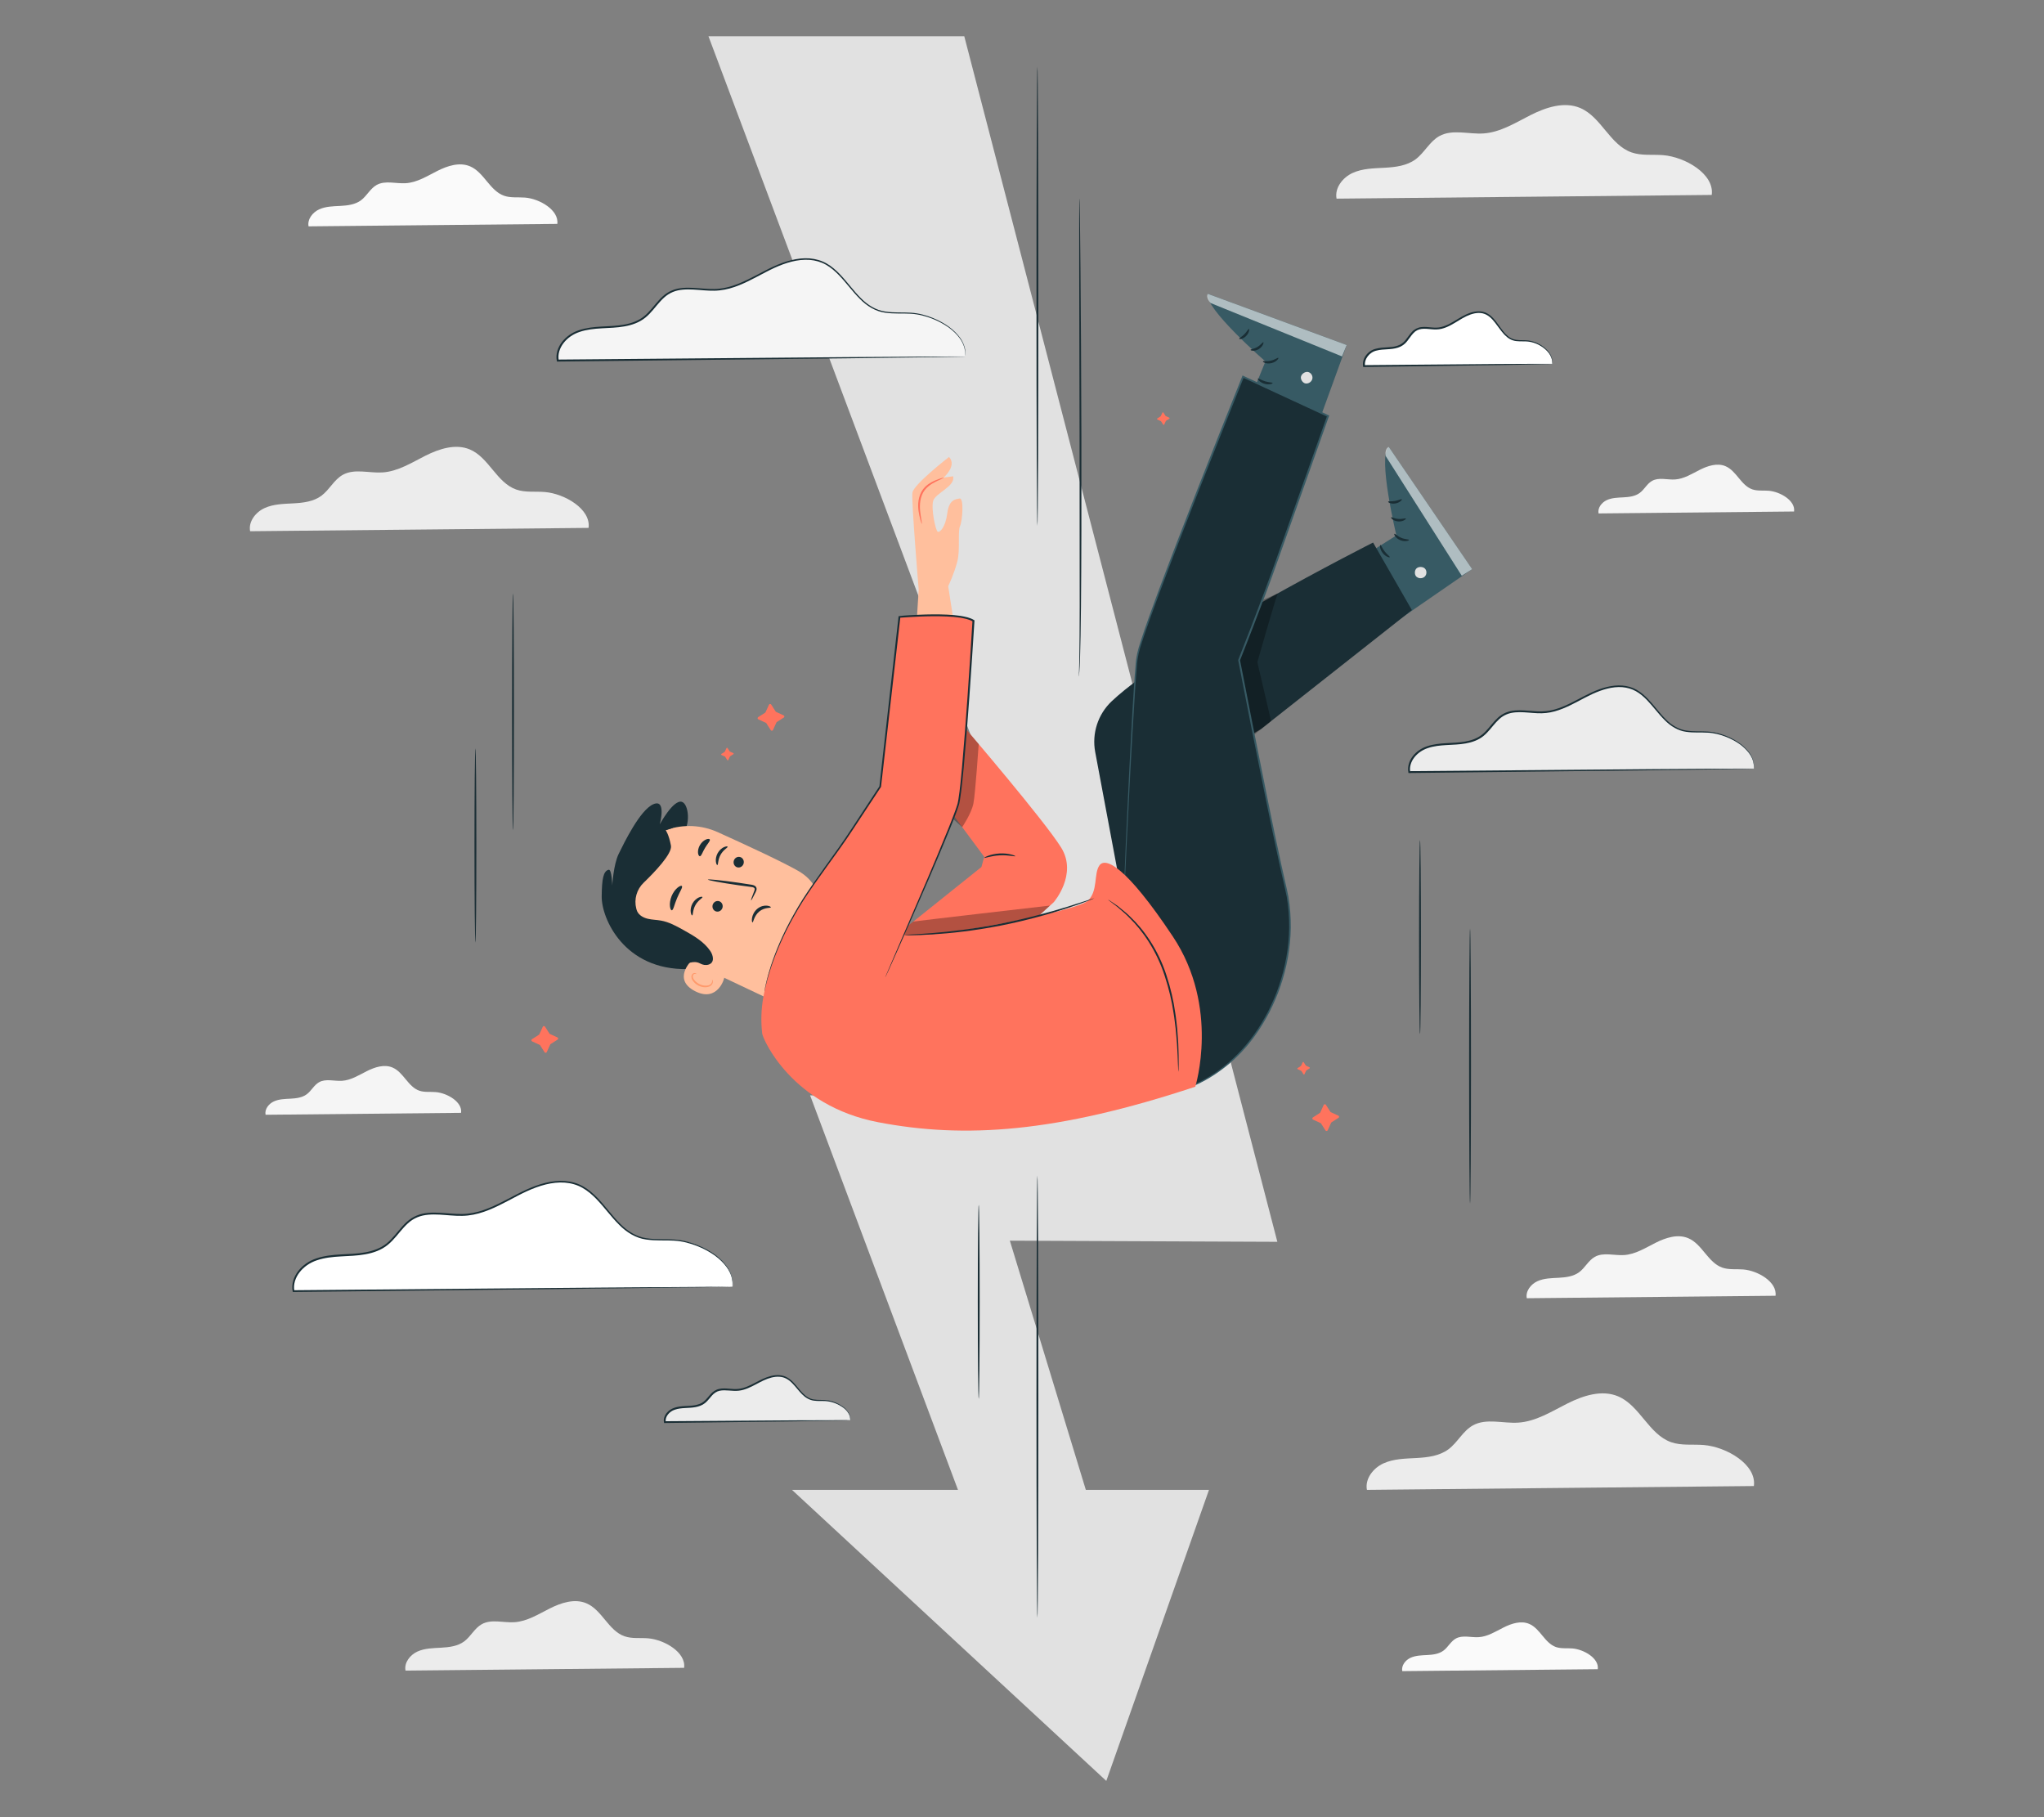 <?xml version="1.0" encoding="UTF-8"?>
<svg id="Layer_2" data-name="Layer 2" xmlns="http://www.w3.org/2000/svg" viewBox="0 0 540 480">
  <rect x="0" y="0" width="540" height="480" fill="#808080" stroke="none"/>
  <defs>
    <style>
      .cls-1 {
        fill: #ff735d;
      }

      .cls-1, .cls-2, .cls-3, .cls-4, .cls-5, .cls-6, .cls-7, .cls-8, .cls-9, .cls-10, .cls-11, .cls-12 {
        stroke-width: 0px;
      }

      .cls-13 {
        opacity: .6;
      }

      .cls-2 {
        fill: #375a64;
      }

      .cls-3 {
        fill: #e1e1e1;
      }

      .cls-4 {
        fill: #ececec;
      }

      .cls-5 {
        opacity: .3;
      }

      .cls-6 {
        fill: #f5f5f5;
      }

      .cls-7 {
        fill: none;
      }

      .cls-8 {
        fill: #1a2e35;
      }

      .cls-9 {
        fill: #fff;
      }

      .cls-10 {
        fill: #fafafa;
      }

      .cls-11 {
        fill: #ff9a6c;
      }

      .cls-12 {
        fill: #ffbf9d;
      }
    </style>
  </defs>
  <g id="Layer_2-2" data-name="Layer 2">
    <g>
      <rect class="cls-7" width="540" height="480"/>
      <g>
        <path class="cls-4" d="m155.49,139.44c.68-4.97-6.33-9.06-11.6-9.48-2.51-.2-5.12.18-7.51-.65-5.16-1.8-7.22-8.46-12.25-10.59-3.76-1.59-8.1-.17-11.75,1.66-3.65,1.84-7.25,4.15-11.33,4.41-3.55.23-7.4-1.09-10.5.64-2.31,1.29-3.52,3.95-5.65,5.53-2.08,1.54-4.8,1.86-7.39,2-2.59.14-5.26.17-7.62,1.25-2.36,1.08-4.3,3.57-3.81,6.11l89.42-.88Z"/>
        <path class="cls-10" d="m147.23,59.16c.5-3.65-4.65-6.66-8.53-6.97-1.85-.15-3.77.13-5.52-.48-3.79-1.32-5.31-6.22-9.01-7.78-2.77-1.17-5.95-.13-8.63,1.22-2.68,1.35-5.33,3.05-8.33,3.24-2.61.17-5.44-.8-7.71.47-1.7.95-2.59,2.91-4.15,4.06-1.53,1.13-3.53,1.37-5.43,1.47-1.9.1-3.87.12-5.6.91-1.73.79-3.16,2.62-2.8,4.49l65.7-.65Z"/>
        <path class="cls-6" d="m469.07,342.29c.5-3.65-4.65-6.66-8.53-6.97-1.85-.15-3.77.13-5.52-.48-3.79-1.32-5.31-6.22-9.01-7.78-2.77-1.17-5.95-.13-8.63,1.22-2.68,1.35-5.33,3.05-8.33,3.24-2.61.17-5.44-.8-7.71.47-1.7.95-2.59,2.91-4.15,4.06-1.53,1.13-3.53,1.37-5.43,1.47s-3.87.12-5.6.91c-1.73.79-3.16,2.62-2.8,4.49l65.7-.65Z"/>
        <path class="cls-10" d="m422.11,440.91c.4-2.87-3.66-5.23-6.7-5.48-1.45-.12-2.96.1-4.34-.37-2.98-1.04-4.17-4.89-7.08-6.12-2.17-.92-4.68-.1-6.78.96-2.11,1.06-4.19,2.4-6.55,2.55-2.05.13-4.27-.63-6.06.37-1.34.75-2.03,2.28-3.27,3.19-1.2.89-2.77,1.08-4.27,1.16-1.49.08-3.04.1-4.4.72-1.36.62-2.49,2.06-2.2,3.53l51.65-.51Z"/>
        <path class="cls-6" d="m121.81,293.95c.4-2.87-3.66-5.23-6.7-5.48-1.45-.12-2.96.1-4.34-.37-2.98-1.04-4.17-4.89-7.08-6.12-2.17-.92-4.68-.1-6.78.96-2.11,1.06-4.19,2.4-6.55,2.55-2.05.13-4.27-.63-6.06.37-1.34.75-2.03,2.28-3.27,3.19-1.2.89-2.77,1.08-4.27,1.16-1.49.08-3.04.1-4.4.72-1.36.62-2.49,2.06-2.2,3.53l51.65-.51Z"/>
        <path class="cls-6" d="m473.97,135.11c.4-2.87-3.66-5.23-6.7-5.48-1.45-.12-2.96.1-4.34-.37-2.98-1.04-4.17-4.89-7.08-6.12-2.17-.92-4.68-.1-6.78.96-2.11,1.06-4.19,2.4-6.55,2.55-2.05.13-4.27-.63-6.06.37-1.34.75-2.03,2.28-3.27,3.19-1.2.89-2.77,1.08-4.27,1.16-1.49.08-3.04.1-4.4.72-1.36.62-2.49,2.06-2.2,3.53l51.65-.51Z"/>
        <polygon class="cls-3" points="265.89 427.7 214.02 289.33 292.46 290.16 187.17 9.58 254.75 9.58 337.46 328.02 266.79 327.72 297.28 427.7 265.89 427.7"/>
        <polygon class="cls-3" points="209.23 393.54 292.27 470.42 319.4 393.54 209.23 393.54"/>
        <path class="cls-4" d="m180.73,440.56c.56-4.09-5.21-7.46-9.55-7.81-2.07-.17-4.22.15-6.18-.53-4.25-1.48-5.94-6.97-10.09-8.72-3.1-1.31-6.67-.14-9.67,1.37-3,1.51-5.97,3.41-9.33,3.63-2.92.19-6.09-.9-8.64.53-1.9,1.06-2.9,3.26-4.65,4.55-1.72,1.27-3.95,1.53-6.08,1.65-2.13.12-4.33.14-6.27,1.02-1.94.89-3.54,2.94-3.14,5.03l73.61-.73Z"/>
        <path class="cls-4" d="m452.22,51.49c.76-5.51-7.02-10.04-12.86-10.51-2.79-.22-5.68.2-8.32-.72-5.72-1.99-8-9.38-13.58-11.74-4.17-1.76-8.98-.19-13.02,1.84-4.04,2.04-8.04,4.6-12.56,4.89-3.93.25-8.2-1.21-11.64.71-2.56,1.43-3.91,4.38-6.27,6.13-2.31,1.7-5.33,2.07-8.19,2.22-2.87.16-5.84.18-8.45,1.38-2.61,1.2-4.77,3.96-4.23,6.78l99.12-.98Z"/>
        <path class="cls-4" d="m463.35,392.53c.78-5.68-7.24-10.36-13.27-10.84-2.87-.23-5.86.21-8.58-.74-5.9-2.06-8.26-9.68-14.01-12.11-4.3-1.82-9.26-.2-13.43,1.9-4.17,2.1-8.29,4.74-12.96,5.04-4.05.26-8.46-1.24-12,.74-2.64,1.48-4.03,4.52-6.46,6.32-2.38,1.76-5.49,2.13-8.45,2.29-2.96.16-6.02.19-8.71,1.42-2.69,1.23-4.92,4.08-4.36,6.99l102.24-1.01Z"/>
        <g>
          <path class="cls-9" d="m193.54,339.87c.89-6.45-8.21-11.75-15.05-12.3-3.26-.26-6.65.24-9.74-.84-6.69-2.33-9.36-10.98-15.89-13.73-4.88-2.06-10.5-.23-15.23,2.16-4.73,2.38-9.41,5.38-14.7,5.72-4.6.29-9.59-1.41-13.62.84-3,1.67-4.57,5.13-7.33,7.17-2.7,1.99-6.23,2.42-9.59,2.6s-6.83.22-9.88,1.61c-3.05,1.4-5.58,4.63-4.95,7.93l115.97-1.14Z"/>
          <path class="cls-8" d="m193.54,339.87s-.19.01-.57.02c-.4,0-.97.02-1.71.04-1.53.02-3.76.06-6.63.1-5.8.07-14.18.18-24.59.32-20.89.23-49.91.55-82.47.92h-.21s-.04-.2-.04-.2c-.37-1.86.3-3.84,1.48-5.35,1.18-1.53,2.88-2.68,4.74-3.3,4.28-1.46,8.76-.84,12.91-1.61,2.07-.36,4.1-1.07,5.7-2.37,1.61-1.29,2.8-3.03,4.21-4.57.71-.77,1.47-1.51,2.36-2.07.89-.56,1.88-.97,2.9-1.2,2.04-.44,4.1-.29,6.08-.15,1.98.15,3.95.35,5.86.14,1.91-.2,3.76-.74,5.51-1.45,3.51-1.41,6.67-3.39,9.97-4.89,3.28-1.49,6.78-2.55,10.23-2.29,1.71.14,3.38.61,4.82,1.44,1.45.82,2.67,1.91,3.77,3.04,2.19,2.28,3.92,4.77,5.95,6.78,1.98,2.04,4.41,3.5,6.96,3.85,2.54.4,5,.18,7.29.34,2.31.14,4.39.75,6.21,1.47,1.83.73,3.4,1.63,4.71,2.58,1.3.96,2.31,2.01,3.04,3.02.17.26.34.51.5.75.14.25.25.5.37.74.26.46.35.94.49,1.34.18.83.24,1.48.18,1.93-.03.44-.05.65-.05.65,0,0,0-.24,0-.66.04-.42-.04-1.07-.23-1.88-.15-.39-.24-.86-.51-1.31-.12-.23-.23-.48-.38-.72-.16-.23-.33-.48-.5-.73-.74-.98-1.74-2-3.04-2.95-1.3-.93-2.87-1.81-4.68-2.52-1.81-.7-3.87-1.29-6.14-1.41-2.27-.15-4.73.09-7.33-.3-2.62-.34-5.15-1.85-7.16-3.92-2.07-2.04-3.81-4.52-5.98-6.77-1.08-1.12-2.29-2.17-3.69-2.96-1.4-.8-3-1.25-4.66-1.38-3.34-.24-6.77.8-10.02,2.28-3.26,1.49-6.42,3.49-9.98,4.92-1.77.72-3.66,1.28-5.63,1.49-1.97.22-3.96.02-5.94-.13-1.98-.15-3.99-.28-5.94.14-.97.22-1.9.6-2.74,1.13-.84.54-1.57,1.25-2.27,2-1.38,1.5-2.58,3.27-4.27,4.63-1.69,1.37-3.8,2.11-5.92,2.48-4.25.78-8.71.18-12.84,1.6-1.79.6-3.38,1.69-4.51,3.14-1.12,1.43-1.72,3.26-1.39,4.95l-.25-.2c32.5-.28,61.46-.53,82.31-.71,10.43-.07,18.83-.13,24.64-.17,2.89-.01,5.14-.02,6.68-.03.75,0,1.33,0,1.74,0,.39,0,.6.01.6.01Z"/>
        </g>
        <g>
          <path class="cls-4" d="m463.35,203.05c.7-5.06-6.44-9.22-11.81-9.65-2.56-.21-5.22.18-7.64-.66-5.25-1.83-7.35-8.62-12.47-10.78-3.83-1.62-8.24-.18-11.96,1.69-3.71,1.87-7.38,4.22-11.53,4.49-3.61.23-7.53-1.11-10.69.66-2.35,1.31-3.59,4.03-5.76,5.63-2.12,1.57-4.89,1.9-7.52,2.04-2.63.14-5.36.17-7.76,1.27-2.4,1.1-4.38,3.63-3.88,6.22l91.02-.9Z"/>
          <path class="cls-8" d="m463.35,203.05s-.15.01-.45.02c-.32,0-.77.02-1.34.03-1.21.02-2.95.05-5.2.09-4.56.06-11.13.15-19.29.26-16.41.19-39.18.45-64.75.74h-.21s-.04-.2-.04-.2c-.29-1.48.24-3.05,1.17-4.24.93-1.21,2.28-2.12,3.74-2.61,3.38-1.15,6.89-.66,10.14-1.27,1.62-.28,3.2-.84,4.45-1.85,1.26-1.01,2.19-2.37,3.3-3.58.56-.6,1.16-1.19,1.87-1.64.71-.45,1.49-.77,2.29-.95,1.61-.35,3.23-.23,4.79-.11,1.56.12,3.09.28,4.59.11,1.49-.15,2.94-.58,4.31-1.13,2.75-1.1,5.23-2.65,7.82-3.84,2.58-1.17,5.33-2,8.05-1.8,1.35.11,2.67.48,3.8,1.14,1.14.65,2.11,1.5,2.97,2.4,1.72,1.8,3.08,3.75,4.67,5.33,1.55,1.6,3.45,2.74,5.45,3.02,1.99.31,3.92.14,5.72.27,1.81.11,3.45.59,4.88,1.16,1.44.58,2.67,1.28,3.7,2.04,1.02.76,1.81,1.58,2.39,2.37.59.79.89,1.58,1.07,2.22.14.65.19,1.17.14,1.52-.03.35-.05.51-.05.51,0,0,0-.19,0-.52.03-.33-.03-.84-.19-1.47-.19-.63-.5-1.4-1.09-2.16-.58-.77-1.37-1.57-2.38-2.31-1.02-.73-2.25-1.41-3.67-1.97-1.42-.55-3.04-1.01-4.81-1.1-1.78-.12-3.71.07-5.75-.23-2.06-.27-4.06-1.46-5.64-3.08-1.63-1.6-3-3.55-4.7-5.31-.85-.87-1.79-1.7-2.89-2.32-1.09-.62-2.34-.97-3.64-1.08-2.61-.19-5.3.63-7.84,1.79-2.55,1.17-5.04,2.74-7.83,3.86-1.39.56-2.88,1.01-4.43,1.17-1.56.18-3.12.02-4.67-.1-1.55-.12-3.13-.22-4.65.11-.76.17-1.48.47-2.13.88-.66.42-1.23.97-1.77,1.56-1.08,1.18-2.02,2.56-3.35,3.64-1.33,1.08-3,1.66-4.67,1.95-3.35.61-6.84.14-10.07,1.25-1.39.47-2.64,1.32-3.51,2.44-.87,1.11-1.34,2.53-1.08,3.84l-.25-.2c25.5-.21,48.22-.4,64.58-.54,8.18-.05,14.77-.09,19.34-.12,2.27,0,4.03-.01,5.25-.02.59,0,1.04,0,1.37,0,.31,0,.48.01.48.01Z"/>
        </g>
        <g>
          <path class="cls-9" d="m410.06,96.13c.38-3.18-3.52-5.79-6.45-6.06-1.4-.13-2.85.12-4.17-.41-2.87-1.15-4.01-5.41-6.81-6.77-2.09-1.01-4.5-.11-6.53,1.06-2.03,1.17-4.03,2.65-6.3,2.82-1.97.15-4.11-.7-5.84.41-1.29.82-1.96,2.53-3.14,3.53-1.16.98-2.67,1.19-4.11,1.28s-2.93.11-4.24.8c-1.31.69-2.39,2.28-2.12,3.91l49.72-.56Z"/>
          <path class="cls-8" d="m410.06,96.13s-.07.01-.24.02c-.19,0-.43.02-.72.03-.68.02-1.62.04-2.82.07-2.5.05-6.08.11-10.5.19-8.98.13-21.43.31-35.43.5h-.21s-.03-.21-.03-.21c-.34-2.09,1.36-4.19,3.46-4.63,1.94-.5,3.89-.18,5.61-.77.86-.27,1.59-.79,2.14-1.49.57-.69,1.05-1.48,1.7-2.17.63-.71,1.57-1.18,2.49-1.27.93-.11,1.83.02,2.69.09.86.08,1.7.1,2.5-.1.8-.18,1.57-.51,2.3-.89,1.46-.76,2.79-1.72,4.25-2.4,1.44-.67,3.06-1.1,4.59-.73,1.54.39,2.62,1.55,3.44,2.63.84,1.1,1.55,2.22,2.39,3.13.42.45.88.84,1.38,1.13.51.28,1.04.45,1.6.52,1.1.15,2.18.02,3.2.17,2.03.31,3.58,1.28,4.61,2.25,1.04.98,1.52,2.05,1.63,2.79.05.37.06.66.03.86-.02.19-.03.28-.03.28-.04-.02.04-.39-.09-1.12-.14-.71-.63-1.73-1.67-2.67-1.02-.92-2.56-1.85-4.51-2.11-.97-.13-2.05,0-3.2-.13-.58-.06-1.17-.24-1.72-.54-.54-.31-1.03-.72-1.47-1.18-.88-.94-1.6-2.06-2.44-3.13-.82-1.07-1.84-2.13-3.24-2.47-1.39-.34-2.91.07-4.3.72-1.41.66-2.72,1.62-4.22,2.41-.75.39-1.54.74-2.4.94-.86.21-1.78.2-2.65.12-.87-.07-1.74-.18-2.59-.08-.85.09-1.62.47-2.2,1.12-.6.63-1.07,1.42-1.67,2.15-.58.75-1.43,1.36-2.36,1.65-1.87.63-3.85.31-5.64.78-1.92.39-3.39,2.29-3.09,4.07l-.25-.21c13.94-.12,26.33-.22,35.27-.3,4.45-.02,8.04-.04,10.56-.05,1.22,0,2.18,0,2.87,0,.31,0,.56,0,.75,0,.17,0,.26,0,.27.01Z"/>
        </g>
        <g>
          <path class="cls-4" d="m224.63,375.14c.37-2.72-3.47-4.96-6.35-5.2-1.38-.11-2.81.1-4.11-.36-2.83-.99-3.96-4.64-6.71-5.8-2.06-.87-4.44-.1-6.43.91-2,1.01-3.97,2.27-6.21,2.41-1.94.12-4.05-.6-5.75.35-1.27.71-1.93,2.17-3.1,3.03-1.14.84-2.63,1.02-4.05,1.1s-2.88.09-4.17.68c-1.29.59-2.36,1.95-2.09,3.35l48.98-.48Z"/>
          <path class="cls-8" d="m224.63,375.14s-.07.01-.23.02c-.19,0-.42.01-.71.03-.67.02-1.6.04-2.78.06-2.48.04-6,.1-10.37.18-8.86.11-21.12.27-34.88.45h-.21s-.04-.2-.04-.2c-.16-.83.13-1.71.65-2.37.52-.67,1.26-1.17,2.07-1.44,1.85-.63,3.75-.36,5.47-.69.86-.15,1.69-.44,2.34-.97.66-.53,1.16-1.26,1.76-1.91.58-.67,1.4-1.24,2.29-1.42.89-.19,1.77-.13,2.61-.06.84.07,1.66.15,2.45.06.79-.08,1.56-.31,2.29-.6,1.47-.59,2.8-1.42,4.21-2.06,1.4-.63,2.89-1.08,4.38-.97.74.06,1.46.27,2.08.63.62.36,1.15.82,1.62,1.31.93.98,1.66,2.03,2.51,2.87.83.86,1.82,1.46,2.88,1.61,1.06.17,2.1.08,3.07.15,1.97.16,3.53.95,4.64,1.75,1.11.83,1.7,1.79,1.86,2.5.16.71,0,1.12.03,1.09-.04-.02.05-.38-.12-1.07-.19-.68-.78-1.59-1.87-2.37-1.09-.76-2.64-1.5-4.54-1.63-.95-.06-1.99.05-3.1-.12-1.13-.14-2.22-.79-3.08-1.67-.88-.87-1.62-1.92-2.53-2.85-.89-.95-2.06-1.72-3.46-1.79-1.38-.1-2.81.34-4.17.96-1.36.63-2.7,1.47-4.22,2.09-.76.31-1.56.55-2.41.64-.85.1-1.7,0-2.53-.05-.83-.06-1.67-.11-2.47.06-.8.17-1.48.64-2.04,1.28-.58.62-1.08,1.38-1.82,1.97-.74.6-1.66.92-2.57,1.08-1.83.33-3.7.08-5.4.67-1.44.45-2.66,1.88-2.4,3.25l-.25-.2c13.69-.1,25.89-.18,34.71-.24,4.39-.01,7.93-.02,10.42-.03,1.21,0,2.15,0,2.84,0,.3,0,.55,0,.74.01.17,0,.26,0,.26.02Z"/>
        </g>
        <g>
          <path class="cls-6" d="m254.98,94.19c.82-5.98-7.62-10.9-13.96-11.42-3.03-.24-6.17.22-9.03-.78-6.21-2.16-8.69-10.19-14.75-12.74-4.53-1.91-9.75-.21-14.14,2-4.39,2.21-8.73,4.99-13.64,5.31-4.27.27-8.9-1.31-12.64.78-2.78,1.55-4.24,4.76-6.81,6.65-2.51,1.85-5.78,2.24-8.9,2.41-3.11.17-6.34.2-9.17,1.5-2.83,1.3-5.18,4.3-4.59,7.36l107.63-1.06Z"/>
          <path class="cls-8" d="m254.98,94.19s-.17.01-.53.02c-.37,0-.9.02-1.59.03-1.42.02-3.49.06-6.15.1-5.38.07-13.16.17-22.81.3-19.39.22-46.32.52-76.55.86h-.21s-.04-.2-.04-.2c-.34-1.73.28-3.57,1.38-4.98,1.1-1.42,2.68-2.49,4.4-3.07,3.98-1.36,8.13-.78,11.99-1.5,1.92-.34,3.8-.99,5.28-2.2,1.5-1.2,2.6-2.81,3.91-4.24.66-.71,1.37-1.4,2.2-1.93.83-.53,1.75-.9,2.69-1.11,1.9-.41,3.81-.27,5.65-.14,1.84.14,3.66.33,5.43.13,1.77-.18,3.48-.69,5.11-1.34,3.26-1.31,6.19-3.14,9.25-4.54,3.05-1.38,6.29-2.36,9.5-2.13,1.59.13,3.14.57,4.48,1.34,1.34.76,2.48,1.77,3.5,2.83,2.03,2.12,3.64,4.43,5.53,6.3,1.84,1.89,4.09,3.25,6.46,3.57,2.36.37,4.64.16,6.77.31,2.14.13,4.08.69,5.77,1.37,1.7.68,3.16,1.51,4.37,2.4,1.21.9,2.14,1.87,2.83,2.8.7.93,1.05,1.87,1.27,2.62.17.77.22,1.38.17,1.79-.03.41-.05.6-.05.6,0,0,0-.22,0-.62.04-.39-.03-.99-.22-1.75-.23-.74-.59-1.65-1.29-2.56-.69-.91-1.62-1.86-2.82-2.73-1.21-.86-2.66-1.68-4.34-2.34-1.68-.65-3.59-1.19-5.7-1.31-2.1-.14-4.39.08-6.8-.28-2.44-.32-4.78-1.72-6.65-3.64-1.92-1.89-3.54-4.2-5.55-6.28-1.01-1.04-2.12-2.01-3.42-2.75-1.3-.74-2.78-1.15-4.32-1.28-3.1-.22-6.28.74-9.29,2.11-3.02,1.39-5.96,3.24-9.26,4.57-1.65.67-3.4,1.19-5.23,1.38-1.83.21-3.68.02-5.52-.12-1.83-.14-3.7-.26-5.51.13-.9.2-1.76.56-2.53,1.05-.78.5-1.46,1.15-2.1,1.85-1.28,1.39-2.39,3.03-3.96,4.3-1.57,1.27-3.54,1.96-5.5,2.3-3.95.72-8.08.16-11.91,1.48-1.66.56-3.13,1.56-4.17,2.91-1.04,1.33-1.59,3.02-1.28,4.58l-.25-.2c30.16-.26,57.03-.49,76.38-.65,9.68-.06,17.47-.12,22.87-.15,2.68-.01,4.77-.02,6.2-.02.7,0,1.24,0,1.62,0,.37,0,.56.01.56.01Z"/>
        </g>
        <path class="cls-1" d="m205.05,188.05l1.98.91c.24.11.26.44.04.58l-1.83,1.17c-.05.03-.1.08-.12.14l-.91,1.98c-.11.24-.44.26-.58.04l-1.17-1.83c-.03-.05-.08-.1-.14-.12l-1.98-.91c-.24-.11-.26-.44-.04-.58l1.83-1.17c.05-.03.1-.08.12-.14l.91-1.98c.11-.24.44-.26.58-.04l1.17,1.83c.03.05.08.1.14.12Z"/>
        <path class="cls-1" d="m351.6,293.78l1.98.91c.24.11.26.44.04.58l-1.83,1.17c-.05.03-.1.08-.12.14l-.91,1.98c-.11.24-.44.26-.58.04l-1.17-1.83c-.03-.05-.08-.1-.14-.12l-1.98-.91c-.24-.11-.26-.44-.04-.58l1.83-1.17c.05-.03.1-.08.12-.14l.91-1.98c.11-.24.44-.26.58-.04l1.17,1.83c.03.05.08.1.14.12Z"/>
        <path class="cls-1" d="m145.29,273.12l1.98.91c.24.11.26.44.04.58l-1.83,1.17c-.05.03-.1.08-.12.14l-.91,1.98c-.11.24-.44.26-.58.04l-1.17-1.83c-.03-.05-.08-.1-.14-.12l-1.98-.91c-.24-.11-.26-.44-.04-.58l1.83-1.17c.05-.03.1-.08.12-.14l.91-1.98c.11-.24.44-.26.58-.04l1.17,1.83c.03.05.08.1.14.12Z"/>
        <path class="cls-1" d="m192.82,198.51l.92.43c.11.05.12.21.02.27l-.86.55s-.05.04-.06.07l-.43.92c-.05.11-.21.12-.27.02l-.55-.86s-.04-.05-.07-.06l-.92-.43c-.11-.05-.12-.21-.02-.27l.86-.55s.05-.04.06-.07l.43-.92c.05-.11.21-.12.27-.02l.55.86s.04.05.07.06Z"/>
        <path class="cls-1" d="m345.04,281.5l.92.43c.11.05.12.21.02.27l-.86.55s-.05.04-.06.07l-.43.92c-.05.11-.21.12-.27.02l-.55-.86s-.04-.05-.07-.06l-.92-.43c-.11-.05-.12-.21-.02-.27l.86-.55s.05-.04.06-.07l.43-.92c.05-.11.21-.12.27-.02l.55.86s.04.05.07.06Z"/>
        <path class="cls-1" d="m307.98,109.9l.92.43c.11.05.12.21.02.27l-.86.55s-.05.04-.06.07l-.43.92c-.05.11-.21.12-.27.02l-.55-.86s-.04-.05-.07-.06l-.92-.43c-.11-.05-.12-.21-.02-.27l.86-.55s.05-.04.06-.07l.43-.92c.05-.11.21-.12.27-.02l.55.86s.04.05.07.06Z"/>
        <path class="cls-8" d="m135.53,156.73c.14,0,.25,14.01.25,31.3s-.11,31.3-.25,31.3-.25-14.01-.25-31.3.11-31.3.25-31.3Z"/>
        <path class="cls-8" d="m274.07,310.49c.14,0,.25,26.16.25,58.43s-.11,58.43-.25,58.43-.25-26.16-.25-58.43.11-58.43.25-58.43Z"/>
        <path class="cls-8" d="m388.37,245.26c.14,0,.25,16.27.25,36.34s-.11,36.34-.25,36.34-.25-16.27-.25-36.34.11-36.34.25-36.34Z"/>
        <path class="cls-8" d="m274.07,138.91c-.14,0-.25-27.16-.25-60.65s.11-60.66.25-60.66.25,27.15.25,60.66-.11,60.65-.25,60.65Z"/>
        <path class="cls-8" d="m284.92,178.6s.03.06.04.02c.02-.04.03-.13.04-.23.02-.21.04-.53.06-.95.04-.84.06-2.08.09-3.68.05-3.19.08-7.81.09-13.53,0-11.45-.02-27.22-.03-44.63-.04-17.42-.07-33.19-.1-44.64,0-5.69,0-10.3,0-13.53.01-1.57.02-2.81.02-3.68,0-.4.01-.72.02-.96,0-.22.01-.33.02-.33,0,0,.02.11.03.33,0,.24.02.56.03.96.02.87.04,2.11.07,3.68.04,3.23.09,7.84.15,13.53.1,11.42.2,27.21.24,44.64.04,17.43,0,33.21-.11,44.63-.06,5.71-.14,10.33-.25,13.53-.05,1.6-.11,2.84-.18,3.68-.03.42-.07.74-.11.95-.02.11-.04.19-.07.24-.08.05-.06-.05-.06-.03Z"/>
        <path class="cls-8" d="m258.57,318.21c.14,0,.25,11.49.25,25.65s-.11,25.65-.25,25.65-.25-11.48-.25-25.65.11-25.65.25-25.65Z"/>
        <path class="cls-8" d="m375.15,221.88c.14,0,.25,11.49.25,25.65s-.11,25.65-.25,25.65-.25-11.48-.25-25.65.11-25.65.25-25.65Z"/>
        <path class="cls-8" d="m125.6,197.68c.14,0,.25,11.49.25,25.65s-.11,25.65-.25,25.65-.25-11.48-.25-25.65.11-25.65.25-25.65Z"/>
        <g>
          <g>
            <path class="cls-12" d="m250.73,120.7s-9.38,7.26-9.68,9.44c-.3,2.18,1.66,25.59,1.66,25.59l-1.14,18.02,11.66-1.24-2.72-17.66s1.62-3.44,2.41-6.55c.79-3.12.06-7.92.71-9.32.65-1.41,1.07-7.47-.1-7.3s-2.82.35-3.27,3.92c-.45,3.58-1.94,5.15-2.52,4.85-.58-.3-1.82-6.19-1.18-8.21.64-2.03,5.93-3.8,5.23-6.43l-2.49.34s3.62-3.15,1.42-5.45Z"/>
            <path class="cls-1" d="m249.32,126.19c.03.07-.79.4-2.04,1.01-1.22.61-2.99,1.63-3.73,3.61-.75,1.95-.52,3.94-.32,5.3.22,1.38.38,2.24.31,2.26-.06.01-.35-.81-.66-2.2-.28-1.36-.61-3.43.21-5.55.4-1.05,1.11-1.91,1.86-2.5.76-.59,1.53-.97,2.19-1.25,1.32-.54,2.17-.74,2.19-.69Z"/>
          </g>
          <g>
            <g>
              <path class="cls-2" d="m326.5,114.59l7.81-19.11s-16.32-14.21-15.21-17.88l36.68,13.53-10.98,30.26-18.3-6.81Z"/>
              <path class="cls-3" d="m345.05,101.3c.78.06,1.58-.57,1.68-1.37.11-.8-.51-1.61-1.29-1.69-.78-.08-1.75.66-1.77,1.46-.02.8.76,1.72,1.54,1.6"/>
              <g class="cls-13">
                <path class="cls-9" d="m355.77,91.14l-1.22,3.01-34.71-14.1s-1.36-1.33-.75-2.44l36.68,13.53Z"/>
              </g>
              <path class="cls-8" d="m333.64,95.46c.07-.18,1,.07,2.1-.2,1.11-.24,1.85-.86,1.99-.73.15.1-.52,1.1-1.85,1.39-1.33.31-2.34-.31-2.23-.46Z"/>
              <path class="cls-8" d="m330.39,92.41c.02-.19.92-.22,1.81-.77.91-.53,1.37-1.31,1.55-1.23.18.03-.09,1.15-1.22,1.82-1.12.67-2.2.36-2.14.19Z"/>
              <path class="cls-8" d="m329.95,86.88c.18.02.09,1.03-.74,1.87-.82.84-1.82.93-1.83.75-.05-.19.7-.53,1.37-1.22.69-.68,1.02-1.44,1.21-1.39Z"/>
              <path class="cls-8" d="m332.33,100c.14-.14.87.42,1.9.72,1.03.32,1.95.27,1.98.46.05.17-.96.57-2.18.19-1.22-.36-1.85-1.26-1.7-1.37Z"/>
            </g>
            <g>
              <path class="cls-2" d="m351.46,152.46l17.45-11.03s-5.05-21.04-2.02-23.39l22.03,32.3-26.5,18.28-10.96-16.16Z"/>
              <path class="cls-3" d="m374.29,152.39c.6.51,1.62.45,2.16-.14.55-.59.52-1.61-.07-2.13-.59-.52-1.81-.48-2.29.16-.48.64-.38,1.84.32,2.2"/>
              <g class="cls-13">
                <path class="cls-9" d="m388.92,150.34l-2.74,1.74-20.1-31.62s-.34-1.88.81-2.42l22.03,32.3Z"/>
              </g>
              <path class="cls-8" d="m368.38,141.01c.17-.11.78.63,1.82,1.05,1.04.45,2.01.37,2.04.56.07.17-1.06.59-2.32.06-1.26-.52-1.72-1.61-1.55-1.67Z"/>
              <path class="cls-8" d="m367.51,136.65c.13-.14.87.35,1.92.42,1.05.1,1.88-.27,1.98-.11.13.13-.75.89-2.05.77-1.3-.1-2-.98-1.85-1.09Z"/>
              <path class="cls-8" d="m370.35,131.89c.13.12-.53.89-1.69,1.09-1.16.21-2.02-.3-1.93-.46.07-.18.87-.02,1.82-.2.95-.16,1.67-.58,1.79-.43Z"/>
              <path class="cls-8" d="m364.68,143.96c.19-.03.46.84,1.13,1.69.65.86,1.43,1.35,1.35,1.52-.05.17-1.11-.1-1.89-1.11-.78-1.01-.77-2.1-.59-2.11Z"/>
            </g>
            <path class="cls-8" d="m322.43,231.56l3.28,32.25-23.75,2.21-12.62-67.38c-.92-4.92.72-9.97,4.36-13.41,15.98-15.1,69.05-41.92,69.05-41.92l10.25,17.84-39.84,31.41-13.88,8.16,3.14,30.83"/>
            <path class="cls-5" d="m337.61,156.73c-.31.17-5.43,18.18-5.43,18.18l3.64,15.57-6.39,5.09-6.39-23.29,8-12.65,6.56-2.9Z"/>
            <g>
              <path class="cls-8" d="m300.13,247.13s-3.45-3.63-3.27-8.31c.69-17.43,2.75-59.89,3.58-65.46,1.06-7.07,27.96-73.86,27.96-73.86l22.46,10.38s-9.81,27.53-13.38,37.74c-3.86,11.04-10.11,26.75-10.11,26.75,0,0,8.85,45.85,12.27,59.99,3.14,12.99-.12,28.1-8.6,39.63-8.48,11.53-19.57,14.11-19.57,14.11l-11.34-40.96Z"/>
              <path class="cls-2" d="m300.13,247.13s.08.23.21.69c.14.47.33,1.15.59,2.05.51,1.82,1.27,4.51,2.25,8,1.96,7.01,4.82,17.25,8.43,30.19l-.18-.11c7.18-2.09,14.56-7.16,19.91-14.73,1.37-1.88,2.55-3.93,3.69-6.06,1.06-2.17,2.09-4.42,2.87-6.81,1.62-4.75,2.61-9.93,2.68-15.31.02-2.69-.17-5.42-.64-8.15-.53-2.71-1.24-5.46-1.84-8.26-1.23-5.6-2.43-11.36-3.64-17.26-2.41-11.8-4.86-24.16-7.34-36.95v-.07s.01-.07.01-.07c2.28-5.76,4.57-11.66,6.81-17.68,2.26-6.01,4.38-12.17,6.6-18.38,3.43-9.67,6.8-19.18,10.08-28.42l.13.31c-7.7-3.56-15.2-7.03-22.45-10.39l.32-.13c-8.26,20.59-15.88,39.84-22.39,57.23-1.62,4.35-3.17,8.58-4.52,12.73-.72,2.07-1.22,4.12-1.34,6.23-.19,2.1-.33,4.17-.47,6.2-.54,8.12-.94,15.64-1.31,22.46-.72,13.65-1.23,24.53-1.57,31.99-.04.93-.09,1.82-.11,2.64-.03.82.1,1.58.23,2.28.32,1.39.83,2.5,1.29,3.35.47.85.91,1.45,1.21,1.85.27.34.39.49.47.59,0,0-.76-.7-1.75-2.39-.48-.85-1-1.96-1.34-3.36-.14-.7-.28-1.48-.25-2.31,0-.83.06-1.71.09-2.64.28-7.47.75-18.35,1.43-32,.35-6.82.72-14.34,1.25-22.47.13-2.03.27-4.1.46-6.21.1-2.11.63-4.26,1.34-6.32,1.34-4.16,2.89-8.4,4.5-12.76,6.49-17.41,14.09-36.66,22.34-57.27l.09-.23.23.11c7.25,3.35,14.76,6.82,22.46,10.38l.2.09-.08.21c-3.27,9.24-6.65,18.75-10.07,28.42-2.22,6.2-4.34,12.37-6.6,18.39-2.25,6.02-4.54,11.92-6.82,17.68v-.14c2.49,12.79,4.93,25.15,7.33,36.95,1.2,5.9,2.39,11.66,3.62,17.26.59,2.8,1.3,5.53,1.83,8.28.47,2.76.66,5.52.64,8.23-.07,5.43-1.08,10.65-2.72,15.44-.8,2.41-1.83,4.67-2.91,6.85-1.15,2.14-2.35,4.22-3.73,6.1-.65.97-1.41,1.84-2.11,2.75-.77.84-1.48,1.72-2.3,2.49-1.56,1.6-3.25,2.99-4.97,4.23-1.72,1.25-3.5,2.31-5.3,3.21-1.8.89-3.62,1.63-5.47,2.12l-.14.04-.04-.14c-3.55-12.95-6.36-23.19-8.29-30.2-.95-3.5-1.68-6.2-2.18-8.03-.24-.91-.43-1.6-.55-2.07-.12-.47-.18-.71-.18-.71Z"/>
            </g>
          </g>
          <g>
            <path class="cls-8" d="m187.41,254.31s-3.05-6.32-11.04-10.15c-3.4-1.63-8.31-4.15-8.31-4.15-.99-1.25,9.47-16.53,12.01-19.3,2.54-2.77,1.88-8.32.09-8.9-2.26-.73-5.85,5.93-5.85,5.93,0,0,1.84-6.83-1.7-5.31-3.54,1.52-7.75,10.25-9.15,13.09-1.4,2.84-1.71,8.38-1.71,8.38,0,0-.12-4.36-.95-4.16-1.43.35-1.79,2.46-1.84,7.03-.07,5.88,5.97,19.54,22.7,19.21"/>
            <g>
              <path class="cls-8" d="m190.15,257.42c-4.06-.56-8.15-1.15-12.06-2.4-3.91-1.25-7.66-3.21-10.5-6.17-.43-.45-3.14-3.82-2.82-4.35.23-.38,3.02,2.24,3.46,2.2,4.23-.32,8.45,1.08,12.11,3.23,3.66,2.15,6.7,4.6,9.8,7.49"/>
              <path class="cls-12" d="m175.88,250.95c-9.4-4.19-14.8-13.15-10.35-22.43l.46-.83c4.64-8.39,14.94-11.81,23.67-7.86,8.13,3.67,17.06,7.84,21.2,10.2,8.58,4.88,5.15,14.27,5.15,14.27,0,.02,13.05,7.98,13.05,7.98l-21.58,13.64-31.61-14.96Z"/>
              <path class="cls-11" d="m216.09,244.32s-2.69,5.62-9.55,9.41c0,0,8.5,1.46,12.49-7.59l-2.94-1.82Z"/>
              <path class="cls-8" d="m195.77,226.47c.66.34.93,1.18.59,1.88-.34.7-1.15.99-1.82.66-.66-.34-.93-1.18-.59-1.88.34-.7,1.15-.99,1.82-.66Z"/>
              <path class="cls-8" d="m192.23,223.66c.08.24-1.13.79-1.86,2.12-.75,1.32-.6,2.67-.85,2.72-.11.03-.32-.29-.39-.88-.08-.59.02-1.47.48-2.29.46-.82,1.15-1.35,1.68-1.58.54-.23.91-.21.94-.1Z"/>
              <path class="cls-8" d="m190.19,238.13c.66.34.93,1.18.59,1.88-.34.7-1.15.99-1.82.66-.66-.34-.93-1.18-.59-1.88.34-.7,1.15-.99,1.82-.66Z"/>
              <path class="cls-8" d="m185.58,236.96c.08.24-1.13.8-1.86,2.12-.75,1.32-.6,2.67-.85,2.72-.11.03-.32-.28-.39-.88-.08-.59.02-1.47.48-2.29.46-.82,1.15-1.35,1.68-1.58.54-.23.91-.21.94-.1Z"/>
              <path class="cls-8" d="m198.42,237.84c-.08-.04.23-.94.8-2.37.15-.36.26-.72.06-.9-.2-.22-.64-.28-1.13-.33-1-.13-2.04-.28-3.14-.42-4.45-.64-8.03-1.3-8-1.48.03-.18,3.65.19,8.1.83,1.09.17,2.13.32,3.13.48.46.08,1.02.11,1.43.56.2.23.25.58.19.83-.05.25-.16.45-.24.62-.67,1.39-1.13,2.22-1.21,2.19Z"/>
              <path class="cls-8" d="m203.67,239.66c-.03.25-1.65-.07-3.07,1.1-1.42,1.16-1.57,2.92-1.8,2.89-.11,0-.24-.44-.12-1.18.11-.72.55-1.72,1.41-2.43.87-.71,1.88-.89,2.55-.81.69.07,1.05.33,1.02.44Z"/>
              <path class="cls-8" d="m180.15,234.05c.29.33-.62,1.56-1.29,3.22-.71,1.65-.95,3.16-1.38,3.18-.21,0-.42-.4-.49-1.1-.07-.7.04-1.68.45-2.68.41-.99,1.04-1.77,1.58-2.21.55-.44.99-.58,1.13-.42Z"/>
              <path class="cls-8" d="m187.52,221.76c.17.4-.65,1.14-1.27,2.23-.66,1.07-.92,2.14-1.35,2.18-.2,0-.43-.3-.49-.87-.06-.56.08-1.36.52-2.1.44-.74,1.08-1.25,1.6-1.46.52-.22.91-.17,1,.01Z"/>
              <path class="cls-12" d="m182.67,253.78c-.15.11-5.04,4.97.97,8.04,6.01,3.08,7.86-3.59,7.69-3.69-.17-.1-8.67-4.35-8.67-4.35Z"/>
              <path class="cls-11" d="m188.12,258.81s.02.14.01.36c0,.21-.11.54-.38.79-.56.52-1.84.53-2.94,0-.55-.26-1.02-.65-1.35-1.06-.35-.41-.51-.85-.4-1.2.09-.36.4-.48.6-.47.21,0,.31.11.34.08.02,0-.03-.18-.31-.26-.13-.04-.31-.04-.5.04-.19.08-.36.27-.45.5-.21.48,0,1.12.37,1.57.35.48.87.92,1.49,1.22,1.23.58,2.68.54,3.38-.2.33-.37.38-.78.33-1.04-.05-.26-.17-.36-.19-.35Z"/>
              <path class="cls-8" d="m177.71,218.72c-.05-1.25-4.68.1-6.98,1.96-3.46,2.8-7.25,7.84-7.98,11.66-.88,4.6-.55,8.95,2.11,12.81,2.65,3.86,6.55,6.76,10.79,8.74,1.3.6,2.69,1.14,4.12,1,1.76-.17,3.41-1.37,5.22-.38.66.36,1.44.51,2.16.3,1.73-.52,1.3-2.42.51-3.6-1.7-2.51-4.45-4.07-7.1-5.55-1.88-1.05-3.81-2.11-5.93-2.49-1.15-.21-2.34-.21-3.48-.48-1.14-.27-2.28-.88-2.8-1.94-.08-.17-.17-.43-.25-.74-.64-2.46.11-5.08,1.94-6.84,2.91-2.8,7.61-7.71,7.22-9.8-.57-3.01-1.39-4.08-1.39-4.08l1.87-.57Z"/>
            </g>
          </g>
          <g>
            <path class="cls-1" d="m255.22,192.61s20.73,24.19,25.13,31.28c4.4,7.09-1.96,14.42-1.96,14.42l-19.11,17.35-23.38-7.92,23.38-18.72.74-2.7-13.65-18.38,8.85-15.33Z"/>
            <path class="cls-5" d="m254.2,218.48s2.46-3.63,2.97-6.26c.51-2.64,1.39-15.67,1.39-15.67l-3.35-3.94-4.47,22.78,3.45,3.09Z"/>
            <path class="cls-5" d="m241.25,243.45c.14-.11,36.15-4.25,36.15-4.25l-2.98,2.71-26.99,10.47-9.28-3.49,1.66-4.29,1.44-1.15Z"/>
            <path class="cls-1" d="m201.36,272.98c.18,1.55,7.82,19.07,30.64,23.45,22.82,4.38,47.14,2.77,83.78-9.38,0,0,6.56-20.94-5.94-39.7-12.5-18.76-17.82-20.95-19.38-18.76-1.56,2.19-.31,6.88-3.13,9.38-2.81,2.5-31.29,7.97-40.64,8.75-10.79.9-9.38-.63-14.38-1.88-5-1.25-20.01.31-22.82,2.81-2.81,2.5-9.64,12.03-8.13,25.32Z"/>
            <g>
              <path class="cls-1" d="m201.98,261.9s1.72-12.03,12.07-27.05c4.95-7.19,7.99-10.94,11.79-16.88l6.71-10.17,5.09-44.86c.48.01,15.84-1.43,19.54,1.05,0,0-2.6,43.03-3.99,48.35-1.39,5.32-19.3,45.77-19.3,45.77"/>
              <path class="cls-8" d="m233.89,258.1s.05-.16.18-.46c.13-.32.32-.76.57-1.34.51-1.19,1.26-2.92,2.21-5.14,1.93-4.49,4.72-10.99,8.19-19.07,1.72-4.05,3.6-8.51,5.55-13.34.48-1.21.98-2.44,1.44-3.7.22-.63.49-1.26.68-1.91.1-.32.22-.64.3-.98l.19-1.01c.43-2.73.68-5.6.96-8.54,1.04-11.76,1.9-24.81,2.76-38.65l.11.22c-.93-.59-2.13-.8-3.28-1.01-1.17-.17-2.38-.29-3.59-.33-2.43-.11-4.92-.08-7.42.03-1.72.07-3.39.19-5.12.3l.25-.22c-1.84,16.16-3.58,31.4-5.11,44.86v.05s-.04.04-.04.04c-2.56,3.88-5.02,7.61-7.37,11.17-2.33,3.57-4.74,6.83-6.96,9.91-2.23,3.08-4.29,6-6.09,8.76-1.76,2.79-3.24,5.44-4.48,7.89-2.45,4.92-3.9,9.01-4.74,11.85-.42,1.42-.69,2.52-.86,3.27-.08.36-.14.64-.18.85-.04.19-.06.29-.07.29,0,0,0-.1.03-.29.03-.19.08-.48.15-.86.15-.75.4-1.86.8-3.29.8-2.85,2.22-6.98,4.64-11.93,1.23-2.47,2.7-5.14,4.45-7.94,1.79-2.79,3.84-5.71,6.06-8.81,2.22-3.1,4.61-6.36,6.92-9.92,2.34-3.56,4.79-7.3,7.34-11.19l-.04.1c1.52-13.45,3.24-28.7,5.06-44.86l.02-.14.24-.03c1.64-.21,3.38-.26,5.09-.35,2.51-.11,5.01-.14,7.46-.03,1.23.05,2.45.16,3.65.34,1.19.23,2.4.42,3.48,1.09l.12.07v.15c-.88,13.85-1.76,26.89-2.83,38.66-.29,2.94-.55,5.8-.99,8.57l-.2,1.04c-.08.34-.21.67-.31,1-.2.67-.47,1.29-.69,1.93-.47,1.27-.98,2.49-1.46,3.71-1.97,4.83-3.87,9.28-5.61,13.32-3.49,8.09-6.35,14.56-8.33,19.01-.99,2.21-1.76,3.93-2.29,5.11-.26.57-.46,1.01-.61,1.32-.14.3-.22.44-.22.44Z"/>
            </g>
            <path class="cls-8" d="m289.09,237.27s-.16.09-.48.22c-.37.15-.83.33-1.4.55-1.22.47-3,1.1-5.21,1.83-4.43,1.46-10.64,3.24-17.62,4.62-6.99,1.37-13.42,2.05-18.07,2.33-2.33.14-4.21.21-5.52.22-.61,0-1.1,0-1.5,0-.34,0-.52-.02-.52-.03,0-.02.18-.04.52-.07.4-.03.89-.06,1.5-.1,1.3-.07,3.18-.19,5.5-.37,4.64-.37,11.03-1.1,18-2.47,6.97-1.37,13.17-3.09,17.61-4.46,2.22-.69,4.02-1.27,5.25-1.68.58-.18,1.05-.34,1.43-.46.33-.1.5-.14.51-.13Z"/>
            <path class="cls-8" d="m311.33,283.16s-.04-.18-.06-.52c-.02-.4-.04-.89-.07-1.5-.03-1.3-.13-3.18-.26-5.5-.1-1.16-.21-2.43-.33-3.79-.19-1.35-.31-2.81-.58-4.32-.44-3.04-1.21-6.33-2.31-9.69-2.16-6.76-5.96-12.11-9.27-15.33-.41-.4-.78-.82-1.18-1.16-.39-.34-.76-.66-1.12-.97-.34-.3-.67-.58-.97-.84-.31-.23-.6-.45-.86-.65-.48-.37-.87-.67-1.19-.91-.27-.21-.41-.33-.4-.35,0-.01.17.08.45.26.33.22.74.5,1.25.84.27.19.57.39.9.62.31.25.65.53,1,.82.36.3.74.61,1.15.94.41.33.79.74,1.21,1.14,3.4,3.19,7.31,8.59,9.49,15.43,1.11,3.39,1.87,6.72,2.29,9.77.26,1.52.36,2.99.54,4.35.1,1.36.18,2.64.27,3.81.09,2.33.14,4.22.11,5.52-.01.61-.02,1.1-.03,1.5-.01.34-.03.52-.04.52Z"/>
            <path class="cls-8" d="m268.23,226.16c-.04.15-1.85-.35-4.12-.22-2.27.11-4.02.8-4.08.66-.07-.11,1.67-1.04,4.05-1.16,2.38-.14,4.2.6,4.15.71Z"/>
          </g>
        </g>
      </g>
    </g>
  </g>
</svg>